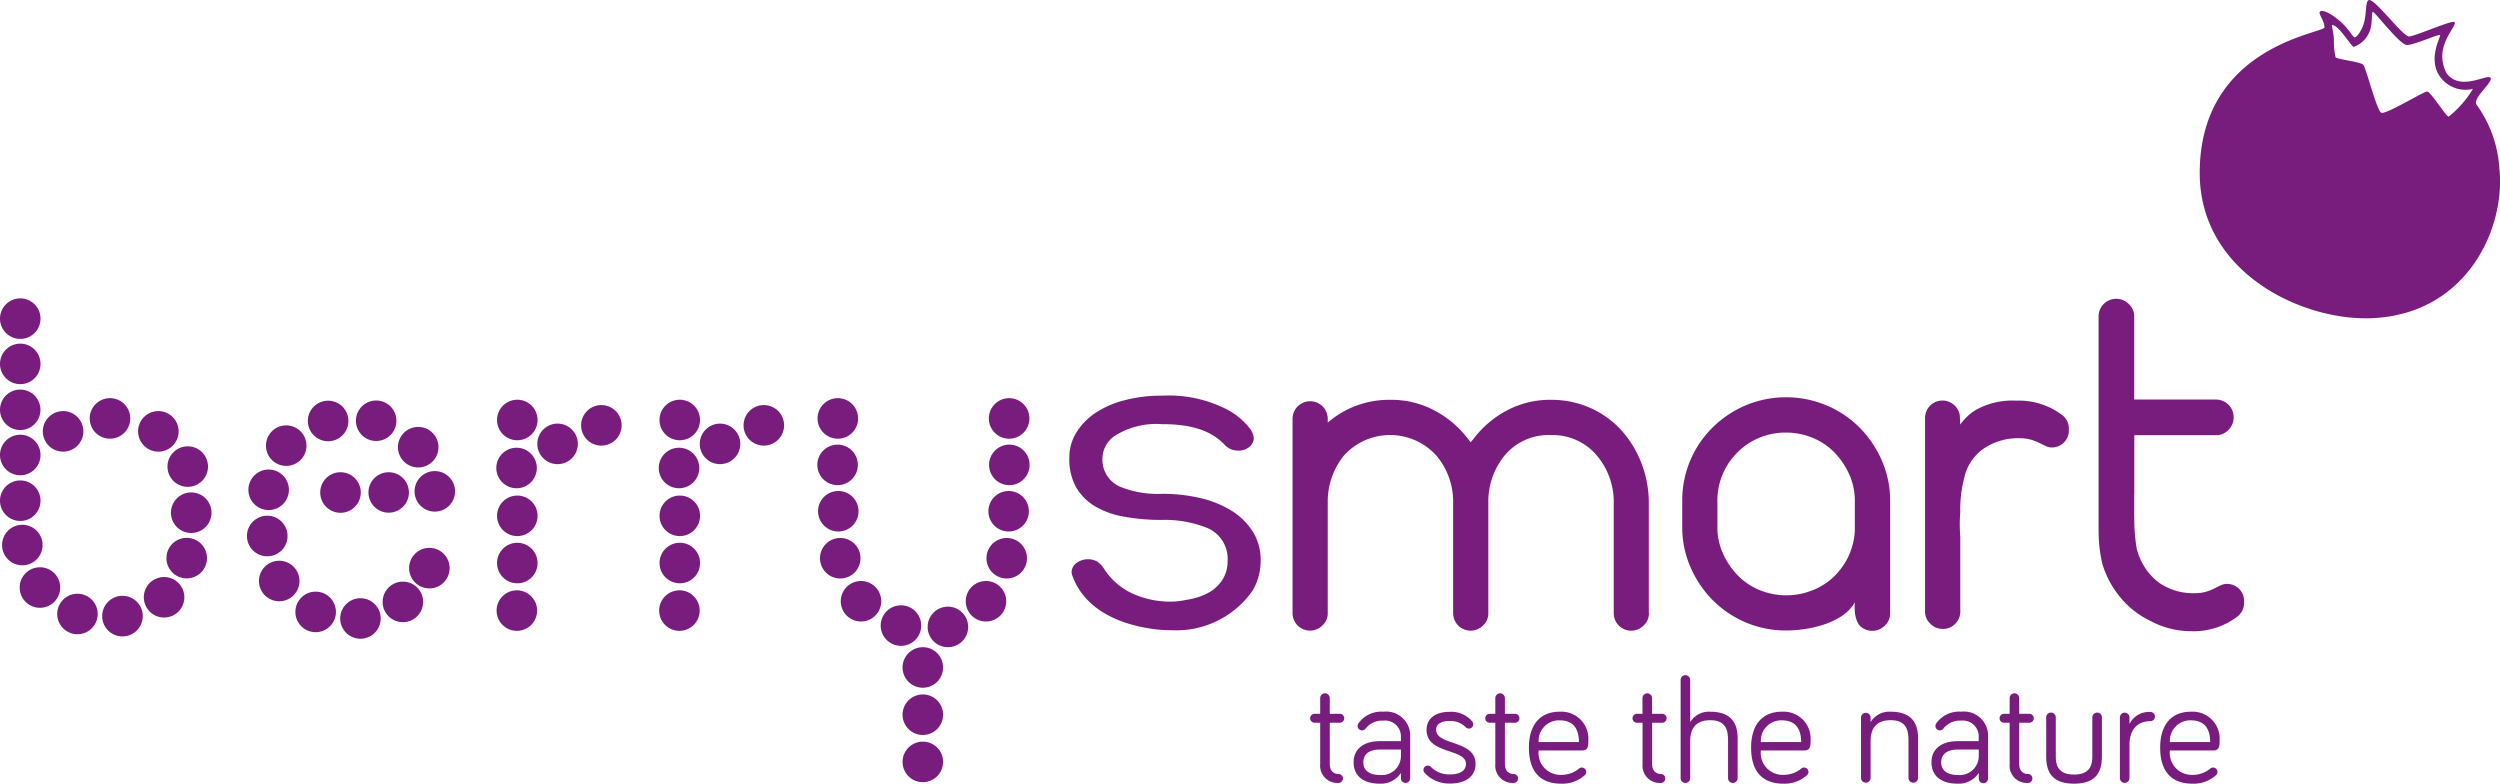 <?xml version="1.0" encoding="UTF-8"?>
<svg xmlns="http://www.w3.org/2000/svg" xmlns:xlink="http://www.w3.org/1999/xlink" width="153.122" height="48" viewBox="0 0 153.122 48">
  <defs>
    <clipPath id="a">
      <rect width="153.122" height="48" fill="#781d7e"></rect>
    </clipPath>
  </defs>
  <g transform="translate(2)">
    <g transform="translate(-2)" clip-path="url(#a)">
      <path d="M618.509,10.371a7.449,7.449,0,0,0-1.428-4c-.145-.449,1.1-1.388.875-1.615s-1.809.833-2.66-.235a2.158,2.158,0,0,1-.135-1.867c.241-.684.71-1.14.6-1.3s-2.426.878-2.792.878S610.935,0,610.546,0c-.245,0-.179.7-.291,1.232-.126.6-.48,1.054-.607,1.054s-.322-.495-.939-1.02c-.541-.459-1.085-.727-1.206-.531-.072.123.293.573.293.939s-7.643,1.121-7.643,8.92c0,6.19,6.452,9.169,10.76,8.884,5.631-.366,7.955-5.477,7.6-9.107M615.4,7.145c-.157,0-1.1-1.539-1.32-1.539s-2.513,1.416-2.8,1.3-.937-2.767-1.114-2.943-1.548-.319-1.694-.458a4.74,4.74,0,0,1-.1-1.123c-.048-.59-.165-.85-.112-.85.416,0,1.186,1.339,1.327,1.339a1.628,1.628,0,0,0,.984-.976c.192-.517.083-1.138.184-1.168s1.63,1.982,2.065,2.029c.37.04,1.98-.684,2.056-.611s-.921,1.676.206,2.8a1.932,1.932,0,0,0,1.807.5,6.408,6.408,0,0,1-1.488,1.7" transform="translate(-465.423)" fill="#781d7e"></path>
      <path d="M1.24,108.762A1.239,1.239,0,1,0,0,107.521a1.241,1.241,0,0,0,1.24,1.241" transform="translate(0 -82.423)" fill="#781d7e"></path>
      <path d="M1.24,121.1A1.241,1.241,0,1,0,0,119.861,1.24,1.24,0,0,0,1.24,121.1" transform="translate(0 -91.991)" fill="#781d7e"></path>
      <path d="M45.694,123.008a1.241,1.241,0,1,0,1.242-1.237,1.242,1.242,0,0,0-1.242,1.237" transform="translate(-35.436 -94.434)" fill="#781d7e"></path>
      <path d="M1.24,83.892A1.241,1.241,0,1,0,0,82.652a1.24,1.24,0,0,0,1.24,1.24" transform="translate(0 -63.135)" fill="#781d7e"></path>
      <path d="M1.24,96.241A1.241,1.241,0,1,0,0,95a1.241,1.241,0,0,0,1.24,1.24" transform="translate(0 -72.711)" fill="#781d7e"></path>
      <path d="M3.049,144.4a1.241,1.241,0,1,0-1.24,1.243,1.241,1.241,0,0,0,1.24-1.243" transform="translate(-0.44 -111.019)" fill="#781d7e"></path>
      <path d="M1.24,133.562A1.241,1.241,0,1,0,0,132.322a1.241,1.241,0,0,0,1.24,1.24" transform="translate(0 -101.654)" fill="#781d7e"></path>
      <path d="M47.882,134.353a1.242,1.242,0,1,0,1.243,1.241,1.243,1.243,0,0,0-1.243-1.241" transform="translate(-36.171 -104.192)" fill="#781d7e"></path>
      <path d="M12.92,114.642a1.242,1.242,0,1,0-1.241-1.243,1.244,1.244,0,0,0,1.241,1.243" transform="translate(-9.057 -86.979)" fill="#781d7e"></path>
      <path d="M25.719,111.109a1.242,1.242,0,1,0-1.24-1.241,1.242,1.242,0,0,0,1.24,1.241" transform="translate(-18.984 -84.239)" fill="#781d7e"></path>
      <path d="M38.912,114.642a1.242,1.242,0,1,0-1.241-1.243,1.246,1.246,0,0,0,1.241,1.243" transform="translate(-29.214 -86.979)" fill="#781d7e"></path>
      <path d="M6.6,154.769a1.241,1.241,0,1,0,1.241,1.238A1.238,1.238,0,0,0,6.6,154.769" transform="translate(-4.154 -120.024)" fill="#781d7e"></path>
      <path d="M46.656,146.74a1.242,1.242,0,1,0,1.242,1.241,1.24,1.24,0,0,0-1.242-1.241" transform="translate(-35.22 -113.798)" fill="#781d7e"></path>
      <path d="M16.835,161.993a1.24,1.24,0,1,0,1.241,1.24,1.242,1.242,0,0,0-1.241-1.24" transform="translate(-12.092 -125.627)" fill="#781d7e"></path>
      <path d="M29.133,162.562a1.243,1.243,0,1,0,1.243,1.244,1.239,1.239,0,0,0-1.243-1.244" transform="translate(-21.632 -126.068)" fill="#781d7e"></path>
      <path d="M40.483,157.432a1.241,1.241,0,1,0,1.24,1.241,1.241,1.241,0,0,0-1.24-1.241" transform="translate(-30.432 -122.09)" fill="#781d7e"></path>
      <path d="M73.808,118.537a1.241,1.241,0,1,0-1.243-1.241,1.242,1.242,0,0,0,1.243,1.241" transform="translate(-56.275 -90.001)" fill="#781d7e"></path>
      <path d="M114.343,128.528a1.241,1.241,0,1,0,1.242,1.244,1.241,1.241,0,0,0-1.242-1.244" transform="translate(-87.712 -99.674)" fill="#781d7e"></path>
      <path d="M69.87,141.955a1.243,1.243,0,1,0-1.243,1.244,1.238,1.238,0,0,0,1.243-1.244" transform="translate(-52.258 -109.127)" fill="#781d7e"></path>
      <path d="M69,130.59a1.241,1.241,0,1,0-1.242-1.241A1.241,1.241,0,0,0,69,130.59" transform="translate(-52.544 -99.349)" fill="#781d7e"></path>
      <path d="M85.235,111.806a1.242,1.242,0,1,0-1.241-1.244,1.244,1.244,0,0,0,1.241,1.244" transform="translate(-65.138 -84.78)" fill="#781d7e"></path>
      <path d="M98.348,111.751a1.24,1.24,0,1,0-1.241-1.242,1.242,1.242,0,0,0,1.241,1.242" transform="translate(-75.307 -84.741)" fill="#781d7e"></path>
      <path d="M109.817,118.96a1.241,1.241,0,1,0-1.242-1.244,1.242,1.242,0,0,0,1.242,1.244" transform="translate(-84.201 -90.329)" fill="#781d7e"></path>
      <path d="M71.888,152.991a1.241,1.241,0,1,0,1.242,1.241,1.24,1.24,0,0,0-1.242-1.241" transform="translate(-54.787 -118.646)" fill="#781d7e"></path>
      <path d="M81.84,161.418a1.242,1.242,0,1,0,1.241,1.24,1.241,1.241,0,0,0-1.241-1.24" transform="translate(-62.505 -125.181)" fill="#781d7e"></path>
      <path d="M94.058,163.2a1.241,1.241,0,1,0,1.242,1.241,1.242,1.242,0,0,0-1.242-1.241" transform="translate(-71.981 -126.56)" fill="#781d7e"></path>
      <path d="M112.863,149.481a1.241,1.241,0,1,0,1.24,1.24,1.24,1.24,0,0,0-1.24-1.24" transform="translate(-86.564 -115.924)" fill="#781d7e"></path>
      <path d="M101.745,128.842a1.239,1.239,0,1,0,1.243,1.237,1.238,1.238,0,0,0-1.243-1.237" transform="translate(-77.942 -99.918)" fill="#781d7e"></path>
      <path d="M87.368,130.079a1.242,1.242,0,1,0,1.241-1.237,1.24,1.24,0,0,0-1.241,1.237" transform="translate(-67.754 -99.918)" fill="#781d7e"></path>
      <path d="M105.628,158.69a1.241,1.241,0,1,0,1.241,1.241,1.24,1.24,0,0,0-1.241-1.241" transform="translate(-80.952 -123.065)" fill="#781d7e"></path>
      <path d="M136.848,111.54a1.241,1.241,0,1,0-1.242-1.24,1.241,1.241,0,0,0,1.242,1.24" transform="translate(-105.163 -84.575)" fill="#781d7e"></path>
      <path d="M136.648,124.639a1.241,1.241,0,1,0-1.241-1.241,1.243,1.243,0,0,0,1.241,1.241" transform="translate(-105.009 -94.734)" fill="#781d7e"></path>
      <path d="M136.855,135.205a1.241,1.241,0,1,0,1.24,1.24,1.241,1.241,0,0,0-1.24-1.24" transform="translate(-105.169 -104.852)" fill="#781d7e"></path>
      <path d="M136.855,148.084a1.241,1.241,0,1,0,1.24,1.244,1.242,1.242,0,0,0-1.24-1.244" transform="translate(-105.169 -114.84)" fill="#781d7e"></path>
      <path d="M136.726,161.059a1.241,1.241,0,1,0,1.241,1.243,1.242,1.242,0,0,0-1.241-1.243" transform="translate(-105.069 -124.902)" fill="#781d7e"></path>
      <path d="M147.833,115.574a1.241,1.241,0,1,0,1.243,1.24,1.241,1.241,0,0,0-1.243-1.24" transform="translate(-113.684 -89.628)" fill="#781d7e"></path>
      <path d="M159.792,110.518a1.241,1.241,0,1,0,1.241,1.238,1.24,1.24,0,0,0-1.241-1.238" transform="translate(-122.959 -85.707)" fill="#781d7e"></path>
      <path d="M181.177,111.54a1.241,1.241,0,1,0-1.242-1.24,1.24,1.24,0,0,0,1.242,1.24" transform="translate(-139.541 -84.575)" fill="#781d7e"></path>
      <path d="M180.97,124.639a1.241,1.241,0,1,0-1.241-1.241,1.242,1.242,0,0,0,1.241,1.241" transform="translate(-139.381 -94.734)" fill="#781d7e"></path>
      <path d="M181.182,135.205a1.241,1.241,0,1,0,1.242,1.24,1.241,1.241,0,0,0-1.242-1.24" transform="translate(-139.546 -104.852)" fill="#781d7e"></path>
      <path d="M181.182,148.084a1.241,1.241,0,1,0,1.242,1.244,1.242,1.242,0,0,0-1.242-1.244" transform="translate(-139.546 -114.84)" fill="#781d7e"></path>
      <path d="M181.054,161.059A1.241,1.241,0,1,0,182.3,162.3a1.241,1.241,0,0,0-1.242-1.243" transform="translate(-139.445 -124.902)" fill="#781d7e"></path>
      <path d="M192.157,115.574a1.241,1.241,0,1,0,1.242,1.24,1.242,1.242,0,0,0-1.242-1.24" transform="translate(-148.057 -89.628)" fill="#781d7e"></path>
      <path d="M204.114,110.518a1.241,1.241,0,1,0,1.24,1.238,1.241,1.241,0,0,0-1.24-1.238" transform="translate(-157.329 -85.707)" fill="#781d7e"></path>
      <path d="M224.432,136.445a1.24,1.24,0,1,0-1.241-1.24,1.241,1.241,0,0,0,1.241,1.24" transform="translate(-173.086 -103.892)" fill="#781d7e"></path>
      <path d="M224.245,123.79A1.241,1.241,0,1,0,223,122.549a1.244,1.244,0,0,0,1.242,1.241" transform="translate(-172.94 -94.075)" fill="#781d7e"></path>
      <path d="M224.294,111.1a1.242,1.242,0,1,0-1.241-1.241,1.244,1.244,0,0,0,1.241,1.241" transform="translate(-172.979 -84.229)" fill="#781d7e"></path>
      <path d="M226.2,148.019a1.241,1.241,0,1,0-1.243,1.24,1.242,1.242,0,0,0,1.243-1.24" transform="translate(-173.494 -113.827)" fill="#781d7e"></path>
      <path d="M230.616,158.518a1.24,1.24,0,1,0,1.243,1.241,1.239,1.239,0,0,0-1.243-1.241" transform="translate(-177.883 -122.932)" fill="#781d7e"></path>
      <path d="M270.9,133.966a1.24,1.24,0,1,0,1.241,1.239,1.24,1.24,0,0,0-1.241-1.239" transform="translate(-209.123 -103.892)" fill="#781d7e"></path>
      <path d="M271.086,121.308a1.241,1.241,0,1,0,1.241,1.241,1.24,1.24,0,0,0-1.241-1.241" transform="translate(-209.266 -94.075)" fill="#781d7e"></path>
      <path d="M271.033,111.1a1.242,1.242,0,1,0-1.243-1.241,1.243,1.243,0,0,0,1.243,1.241" transform="translate(-209.224 -84.229)" fill="#781d7e"></path>
      <path d="M270.368,146.778a1.241,1.241,0,1,0,1.242,1.241,1.243,1.243,0,0,0-1.242-1.241" transform="translate(-208.708 -113.827)" fill="#781d7e"></path>
      <path d="M264.714,158.518a1.24,1.24,0,1,0,1.242,1.241,1.24,1.24,0,0,0-1.242-1.241" transform="translate(-204.325 -122.932)" fill="#781d7e"></path>
      <path d="M242.765,166.382a1.241,1.241,0,1,0-1.242,1.244,1.241,1.241,0,0,0,1.242-1.244" transform="translate(-186.341 -128.069)" fill="#781d7e"></path>
      <path d="M254.329,165.514a1.241,1.241,0,1,0,1.241,1.238,1.241,1.241,0,0,0-1.241-1.238" transform="translate(-196.271 -128.357)" fill="#781d7e"></path>
      <path d="M247.5,176.58a1.241,1.241,0,1,0,1.241,1.244,1.24,1.24,0,0,0-1.241-1.244" transform="translate(-190.978 -136.939)" fill="#781d7e"></path>
      <path d="M247.5,189.466a1.241,1.241,0,1,0,1.241,1.239,1.239,1.239,0,0,0-1.241-1.239" transform="translate(-190.978 -146.932)" fill="#781d7e"></path>
      <path d="M247.5,202.344a1.241,1.241,0,1,0,1.241,1.239,1.238,1.238,0,0,0-1.241-1.239" transform="translate(-190.978 -156.919)" fill="#781d7e"></path>
      <path d="M359.188,190.95a.275.275,0,1,0,0-.549h-.594v-.962a.3.3,0,0,0-.295-.294.3.3,0,0,0-.293.294v.962h-.357a.275.275,0,0,0,0,.549h.357v2.532a1.059,1.059,0,0,0,1.119,1.155.275.275,0,1,0,0-.55c-.312,0-.531-.212-.531-.605V190.95Z" transform="translate(-277.146 -146.682)" fill="#781d7e"></path>
      <path d="M371.114,194.172a1.707,1.707,0,0,0-1.523.723.288.288,0,0,0-.045.156.266.266,0,0,0,.266.266.3.3,0,0,0,.238-.129,1.266,1.266,0,0,1,1.065-.467.97.97,0,0,1,1.082,1.008v.248H370.9c-.99,0-1.6.485-1.6,1.292,0,.845.614,1.311,1.586,1.311a1.456,1.456,0,0,0,1.312-.66v.33a.284.284,0,1,0,.569,0V195.73a1.48,1.48,0,0,0-1.651-1.558m1.082,2.705a1.167,1.167,0,0,1-1.257,1.174c-.716,0-1.045-.3-1.045-.781,0-.531.412-.779,1.009-.779H372.2Z" transform="translate(-286.393 -150.582)" fill="#781d7e"></path>
      <path d="M389.115,195.319c0-.422.4-.549.816-.549a1.308,1.308,0,0,1,1,.384.255.255,0,0,0,.192.082.266.266,0,0,0,.266-.265.284.284,0,0,0-.064-.174,1.674,1.674,0,0,0-1.394-.587c-.779,0-1.4.349-1.4,1.109,0,1.5,2.412,1.129,2.412,2.073,0,.476-.449.65-.972.65a1.554,1.554,0,0,1-1.164-.448.281.281,0,0,0-.2-.092.268.268,0,0,0-.266.267.272.272,0,0,0,.065.173,2.059,2.059,0,0,0,1.567.66c.87,0,1.559-.376,1.559-1.209,0-1.467-2.412-1.111-2.412-2.073" transform="translate(-301.156 -150.611)" fill="#781d7e"></path>
      <path d="M406.983,190.95a.275.275,0,1,0,0-.549h-.6v-.962a.3.3,0,0,0-.293-.294.3.3,0,0,0-.294.294v.962h-.358a.275.275,0,0,0,0,.549h.358v2.532a1.059,1.059,0,0,0,1.119,1.155.275.275,0,1,0,0-.55c-.312,0-.532-.212-.532-.605V190.95Z" transform="translate(-314.21 -146.682)" fill="#781d7e"></path>
      <path d="M419.026,194.173c-1.193,0-1.889.787-1.889,2.2,0,1.54.762,2.21,1.981,2.21a2.042,2.042,0,0,0,1.43-.513.277.277,0,0,0,.1-.211.27.27,0,0,0-.431-.211,1.681,1.681,0,0,1-1.1.394,1.341,1.341,0,0,1-1.384-1.495h2.678c.366,0,.366-.32.366-.586a1.656,1.656,0,0,0-1.751-1.787m-1.292,1.861a1.247,1.247,0,0,1,1.292-1.331c.945,0,1.174.671,1.174,1.331Z" transform="translate(-323.493 -150.583)" fill="#781d7e"></path>
      <path d="M447.14,190.95a.275.275,0,1,0,0-.549h-.6v-.962a.3.3,0,0,0-.293-.294.3.3,0,0,0-.294.294v.962H445.6a.275.275,0,0,0,0,.549h.357v2.532a1.059,1.059,0,0,0,1.12,1.155.275.275,0,1,0,0-.55c-.312,0-.533-.212-.533-.605V190.95Z" transform="translate(-345.353 -146.682)" fill="#781d7e"></path>
      <path d="M460.327,186.435a1.335,1.335,0,0,0-1.219.641v-2.586a.293.293,0,1,0-.586,0v6.016a.293.293,0,1,0,.586,0v-2.265c0-.733.311-1.284,1.219-1.284.889,0,1.1.495,1.1,1.22v2.329a.293.293,0,0,0,.587,0v-2.449c0-.778-.275-1.622-1.687-1.622" transform="translate(-355.586 -142.844)" fill="#781d7e"></path>
      <path d="M479.649,194.173c-1.192,0-1.889.787-1.889,2.2,0,1.54.761,2.21,1.981,2.21a2.046,2.046,0,0,0,1.431-.513.276.276,0,0,0,.1-.211.269.269,0,0,0-.431-.211,1.681,1.681,0,0,1-1.1.394,1.341,1.341,0,0,1-1.384-1.495h2.677c.368,0,.368-.32.368-.586a1.656,1.656,0,0,0-1.752-1.787m-1.293,1.861a1.247,1.247,0,0,1,1.293-1.331c.944,0,1.174.671,1.174,1.331Z" transform="translate(-370.506 -150.583)" fill="#781d7e"></path>
      <path d="M509.552,194.172a1.336,1.336,0,0,0-1.22.64v-.293a.294.294,0,0,0-.587,0v3.724a.294.294,0,0,0,.587,0v-2.265c0-.733.311-1.284,1.22-1.284.889,0,1.1.495,1.1,1.22v2.329a.294.294,0,0,0,.587,0v-2.449c0-.778-.276-1.622-1.688-1.622" transform="translate(-393.76 -150.582)" fill="#781d7e"></path>
      <path d="M528.76,194.172a1.706,1.706,0,0,0-1.523.723.289.289,0,0,0-.045.156.265.265,0,0,0,.265.266.3.3,0,0,0,.238-.129,1.269,1.269,0,0,1,1.065-.467.969.969,0,0,1,1.082,1.008v.248h-1.293c-.989,0-1.6.485-1.6,1.292,0,.845.615,1.311,1.587,1.311a1.453,1.453,0,0,0,1.311-.66v.33a.285.285,0,1,0,.569,0V195.73a1.48,1.48,0,0,0-1.651-1.558m1.082,2.705a1.166,1.166,0,0,1-1.255,1.174c-.715,0-1.046-.3-1.046-.781,0-.531.414-.779,1.008-.779h1.293Z" transform="translate(-408.649 -150.582)" fill="#781d7e"></path>
      <path d="M547.312,190.95a.275.275,0,1,0,0-.549h-.6v-.962a.3.3,0,0,0-.293-.294.3.3,0,0,0-.294.294v.962h-.358a.275.275,0,0,0,0,.549h.358v2.532a1.059,1.059,0,0,0,1.119,1.155.275.275,0,1,0,0-.55c-.312,0-.532-.212-.532-.605V190.95Z" transform="translate(-423.037 -146.682)" fill="#781d7e"></path>
      <path d="M561.4,194.415a.3.3,0,0,0-.3.293V197.1c0,.6-.193,1.11-1.119,1.11s-1.118-.514-1.118-1.11v-2.393a.3.3,0,0,0-.294-.293.29.29,0,0,0-.294.293V197.1c0,.871.294,1.669,1.706,1.669s1.706-.8,1.706-1.669v-2.393a.287.287,0,0,0-.284-.293" transform="translate(-432.948 -150.77)" fill="#781d7e"></path>
      <path d="M580.241,194.251a1.326,1.326,0,0,0-1.276.734v-.4a.293.293,0,0,0-.587,0V198.3a.293.293,0,0,0,.587,0v-2.054c0-.844.431-1.431,1.276-1.431a.284.284,0,0,0,0-.569" transform="translate(-448.537 -150.643)" fill="#781d7e"></path>
      <path d="M591.255,194.173c-1.192,0-1.89.787-1.89,2.2,0,1.54.761,2.21,1.981,2.21a2.042,2.042,0,0,0,1.43-.513.278.278,0,0,0,.1-.211.269.269,0,0,0-.431-.211,1.684,1.684,0,0,1-1.1.394,1.341,1.341,0,0,1-1.384-1.495h2.677c.367,0,.367-.32.367-.586a1.656,1.656,0,0,0-1.751-1.787m-1.293,1.861a1.247,1.247,0,0,1,1.293-1.331c.944,0,1.173.671,1.173,1.331Z" transform="translate(-457.057 -150.583)" fill="#781d7e"></path>
      <path d="M301.75,115.024a6.318,6.318,0,0,0-1.921-.8,10.238,10.238,0,0,0-2.383-.27,6.15,6.15,0,0,1-2.595-.442,1.816,1.816,0,0,1-1.062-1.766,1.711,1.711,0,0,1,.723-1.323,4.741,4.741,0,0,1,2.934-.734c2.383-.017,3.338.755,3.809,1.246a1.132,1.132,0,0,0,.859.372.977.977,0,0,0,.683-.24.678.678,0,0,0,.26-.528,1.155,1.155,0,0,0-.19-.523,4.4,4.4,0,0,0-1.375-1.19,7.807,7.807,0,0,0-4.055-.883.608.608,0,0,0-.078,0,8.676,8.676,0,0,0-2.235.285,5.789,5.789,0,0,0-1.8.794,3.95,3.95,0,0,0-1.154,1.213,2.894,2.894,0,0,0-.409,1.515,3.533,3.533,0,0,0,.412,1.8,3.3,3.3,0,0,0,1.136,1.154,5.259,5.259,0,0,0,1.789.648,12.68,12.68,0,0,0,2.345.2,6.967,6.967,0,0,1,2.743.484,2.039,2.039,0,0,1,1.267,2.017,2.115,2.115,0,0,1-.358,1.232,2.438,2.438,0,0,1-.907.777,4.173,4.173,0,0,1-1.275.389,4.47,4.47,0,0,1-1.016.106,5.562,5.562,0,0,1-2.346-.531,4.111,4.111,0,0,1-1.664-1.479,1.664,1.664,0,0,0-.405-.439,1.2,1.2,0,0,0-1.32.11.713.713,0,0,0-.264.545,1.011,1.011,0,0,0,.085.3c.343.911,1.394,2.649,4.819,3.158a8.934,8.934,0,0,0,1.232.088,5.687,5.687,0,0,0,4.974-2.464,3.617,3.617,0,0,0,.471-1.794,3.257,3.257,0,0,0-.46-1.747,4.139,4.139,0,0,0-1.27-1.283" transform="translate(-226.265 -83.708)" fill="#781d7e"></path>
      <path d="M469.922,122.431a1.065,1.065,0,0,0,.7.243,1.047,1.047,0,0,0,.752-.319.988.988,0,0,0,.327-.759v-6.9a6.051,6.051,0,0,0-.509-2.459,6.579,6.579,0,0,0-1.374-2.026,6.285,6.285,0,0,0-2.022-1.35,6.425,6.425,0,0,0-4.938,0,6.562,6.562,0,0,0-2.027,1.355,6.264,6.264,0,0,0-1.862,4.483v1.624a6.04,6.04,0,0,0,.508,2.457,6.587,6.587,0,0,0,1.373,2.029,6.4,6.4,0,0,0,2.022,1.355,6.293,6.293,0,0,0,2.462.489c1.45,0,3.539-.472,4.21-1.739,0,0-.132,1.07.377,1.524m-.761-4.346a4.284,4.284,0,0,1-.9,1.26,4,4,0,0,1-1.328.845,4.337,4.337,0,0,1-3.22-.017,3.92,3.92,0,0,1-1.348-.909,4.6,4.6,0,0,1-.9-1.332,3.9,3.9,0,0,1-.342-1.615v-1.624a4.166,4.166,0,0,1,.32-1.61,4.209,4.209,0,0,1,.9-1.338,4.087,4.087,0,0,1,1.342-.9,4.153,4.153,0,0,1,1.644-.321,4.258,4.258,0,0,1,1.622.318,3.929,3.929,0,0,1,1.347.908,4.6,4.6,0,0,1,.9,1.333,3.931,3.931,0,0,1,.343,1.613v1.828a4.17,4.17,0,0,1-.384,1.565" transform="translate(-355.934 -84.036)" fill="#781d7e"></path>
      <path d="M527.065,122.948a1.032,1.032,0,0,0,.311-.768v-4.6a8.386,8.386,0,0,1,0-1.448,7.649,7.649,0,0,1,.249-2.151,2.926,2.926,0,0,1,1.193-1.769,3.728,3.728,0,0,1,2.25-.627c.977,0,1.441.563,1.878.563a1.05,1.05,0,0,0,.772-.3,1.018,1.018,0,0,0,.306-.779,1.055,1.055,0,0,0-.467-.951,4.4,4.4,0,0,0-2.758-.838,4.6,4.6,0,0,0-2.488.578,3.283,3.283,0,0,0-.937.889l-.029-.587a1.091,1.091,0,0,0-.386-.646,1.066,1.066,0,0,0-1.741.839v11.83a1,1,0,0,0,.326.763,1.049,1.049,0,0,0,.752.316,1.031,1.031,0,0,0,.767-.31" transform="translate(-407.311 -84.741)" fill="#781d7e"></path>
      <path d="M374.449,122.146v-6.732a6.7,6.7,0,0,0-.458-2.468,6.411,6.411,0,0,0-1.248-2.023,5.678,5.678,0,0,0-1.888-1.348,5.875,5.875,0,0,0-2.4-.492,5.631,5.631,0,0,0-2.657.631,6.209,6.209,0,0,0-2,1.649l-.256.324-.256-.324a6.248,6.248,0,0,0-2.006-1.649,5.618,5.618,0,0,0-2.656-.631,5.8,5.8,0,0,0-2.417.492,6,6,0,0,0-1.422.9v-.227a1.078,1.078,0,0,0-2.156,0v5.117s0,.008,0,.014,0,.023,0,.031v6.732a1.07,1.07,0,0,0,1.833.757.991.991,0,0,0,.323-.757v-6.732a4.475,4.475,0,0,1,1-2.924,3.815,3.815,0,0,1,5.641,0,4.371,4.371,0,0,1,1.039,2.929v6.732a1.07,1.07,0,0,0,1.832.757.98.98,0,0,0,.323-.757v-6.732a4.479,4.479,0,0,1,1-2.924,3.5,3.5,0,0,1,2.841-1.248h.018a3.517,3.517,0,0,1,2.781,1.244,4.389,4.389,0,0,1,1.041,2.929v6.732a1.069,1.069,0,0,0,1.831.757.981.981,0,0,0,.323-.757" transform="translate(-273.462 -84.595)" fill="#781d7e"></path>
      <path d="M581.16,99.287a1.07,1.07,0,0,0-.781-.3c-.443,0-.911.569-1.9.569a3.689,3.689,0,0,1-2.172-.609,3.612,3.612,0,0,1-1.072-1.232,3.819,3.819,0,0,1-.346-.9,10.781,10.781,0,0,1-.145-1.856c0-.048,0-.087-.006-.134V93.547c0-.037.006-.059.006-.059V89.88h4.994a1.028,1.028,0,0,0,.772-.327,1.077,1.077,0,0,0,.319-.769,1.082,1.082,0,0,0-1.091-1.089h-5V82.617a1.015,1.015,0,0,0-.329-.771,1.055,1.055,0,0,0-.763-.321,1.077,1.077,0,0,0-1.091,1.092V95.735c0,.033,0,.064.005.1V95.9a8.547,8.547,0,0,0,.23,1.873,5.848,5.848,0,0,0,1.175,2.13,5.442,5.442,0,0,0,1.8,1.369,5.294,5.294,0,0,0,2.439.612,4.446,4.446,0,0,0,2.789-.85,1.066,1.066,0,0,0,.472-.961,1.016,1.016,0,0,0-.309-.788" transform="translate(-444.02 -63.223)" fill="#781d7e"></path>
    </g>
  </g>
</svg>

